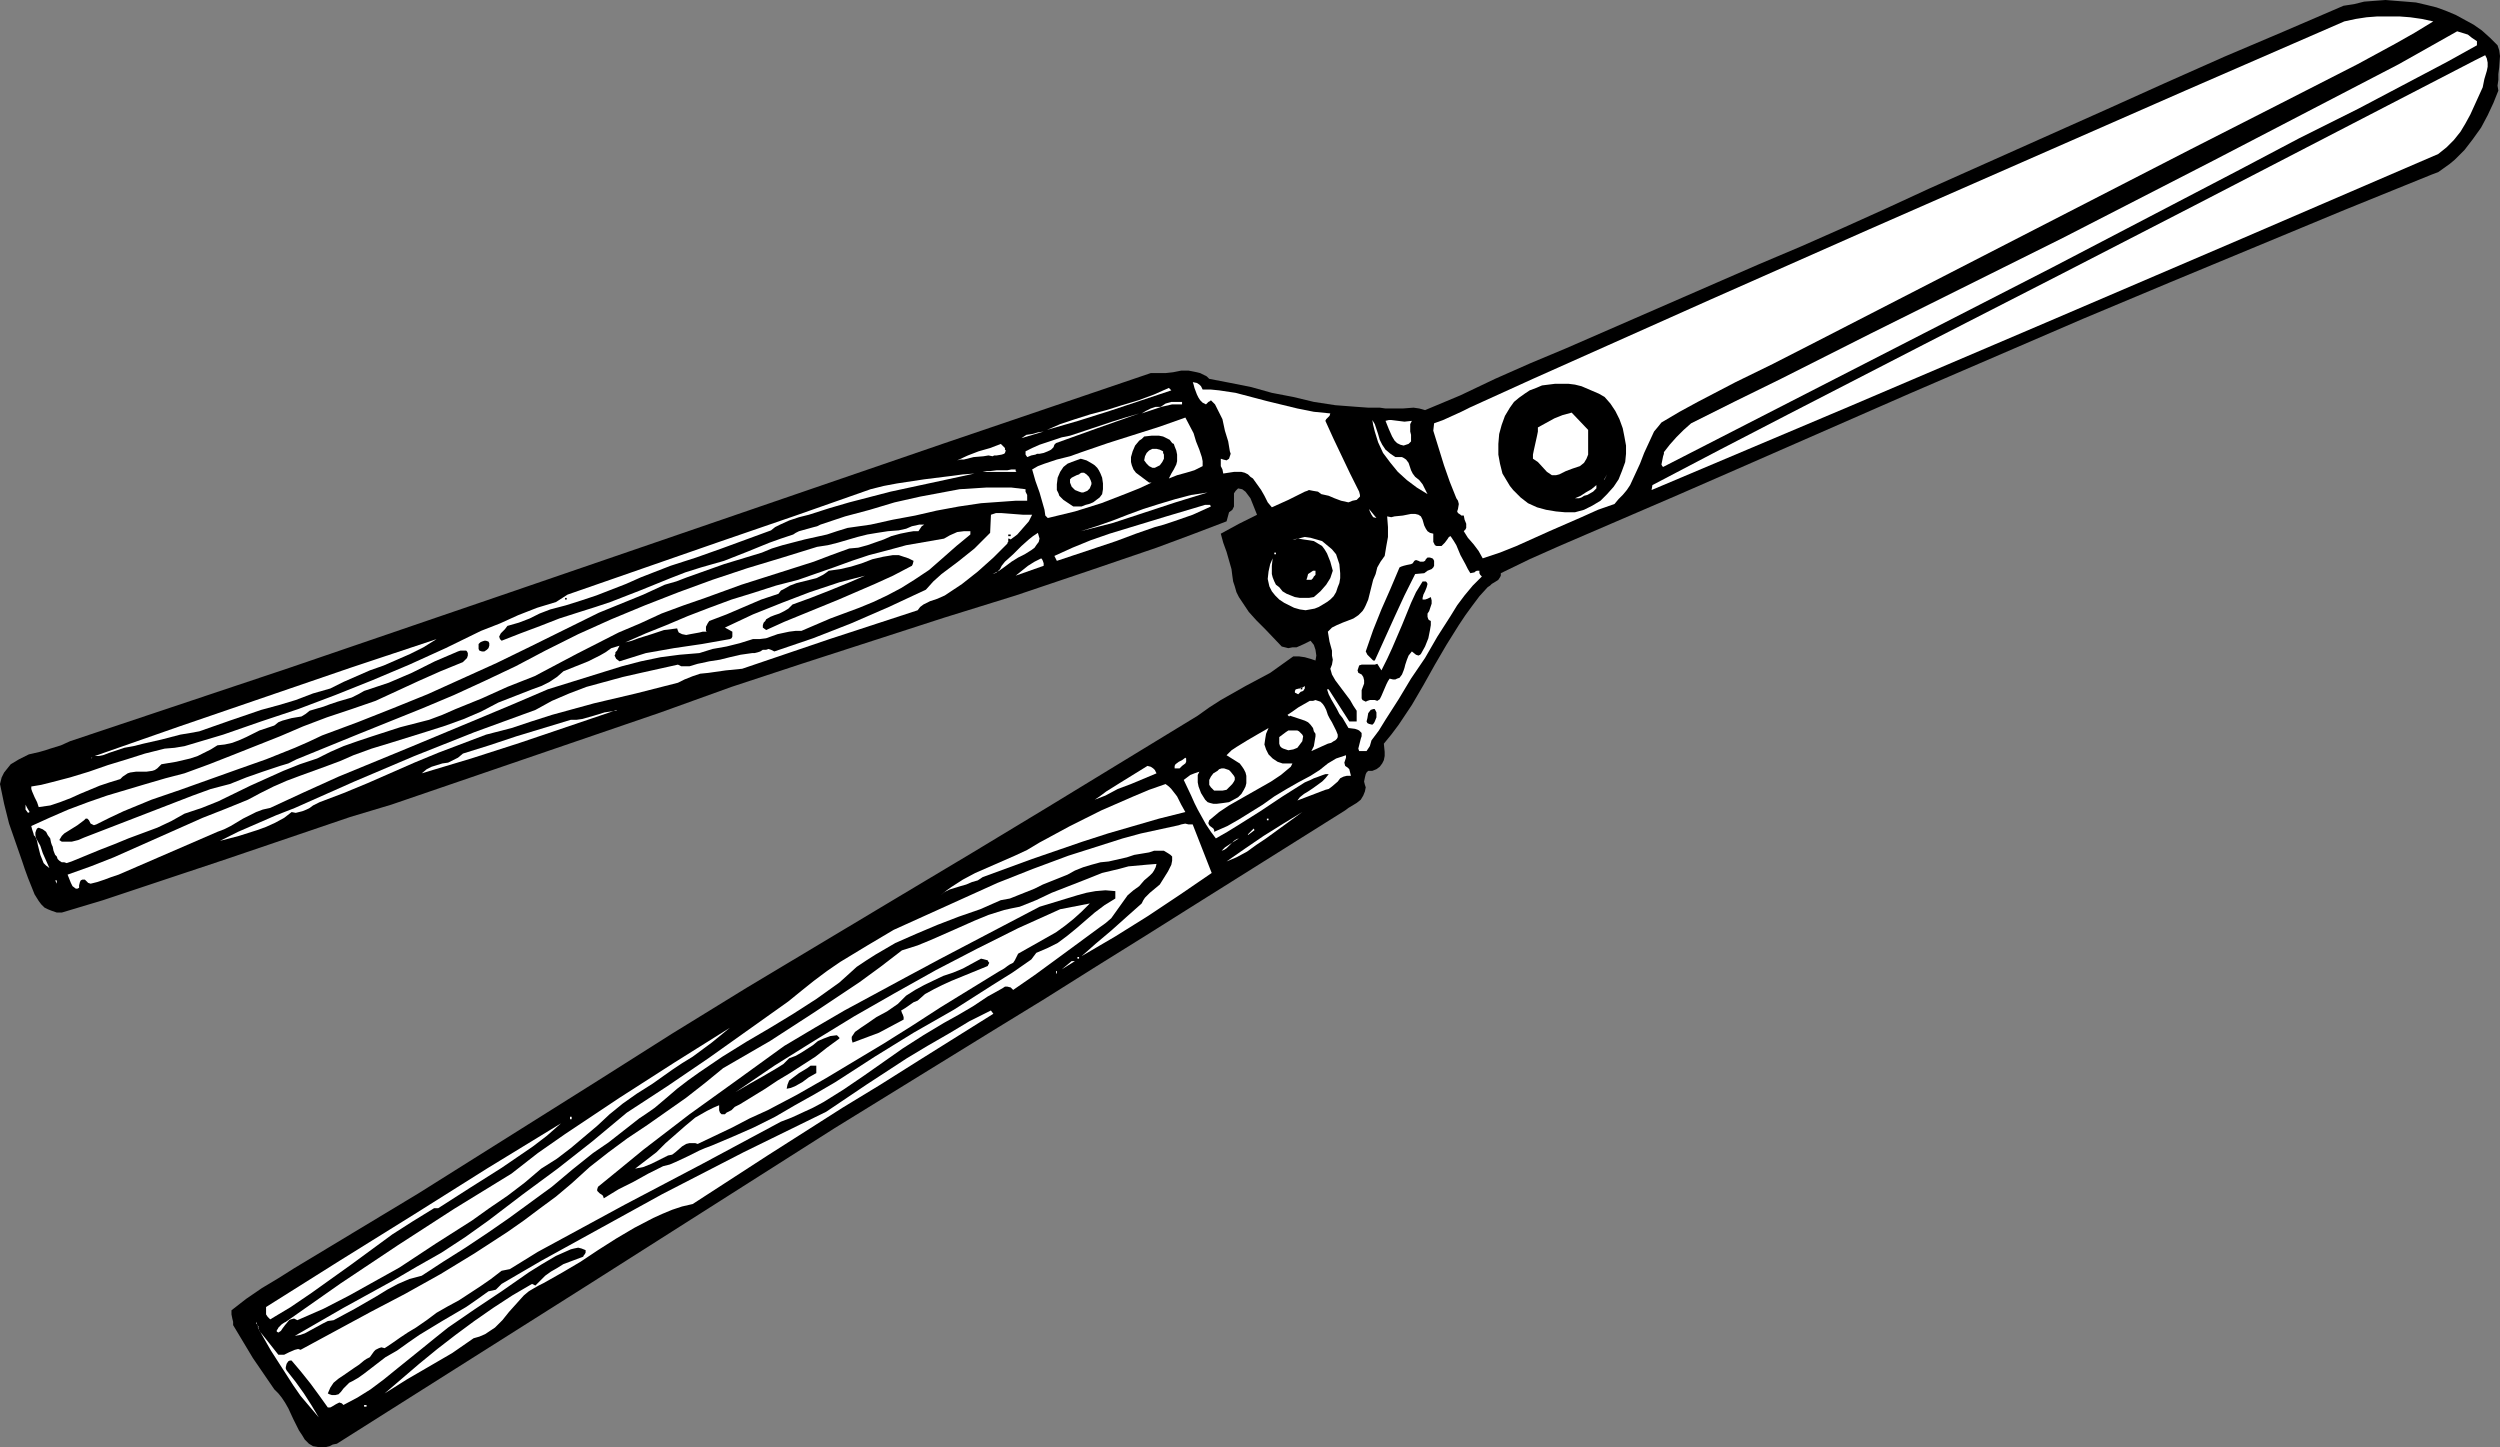 <?xml version="1.0" encoding="UTF-8" standalone="no"?>
<svg
   version="1.0"
   width="129.766mm"
   height="75.109mm"
   id="svg70"
   sodipodi:docname="Clipping Shears 06.wmf"
   xmlns:inkscape="http://www.inkscape.org/namespaces/inkscape"
   xmlns:sodipodi="http://sodipodi.sourceforge.net/DTD/sodipodi-0.dtd"
   xmlns="http://www.w3.org/2000/svg"
   xmlns:svg="http://www.w3.org/2000/svg">
  <rect width="100%" height="100%" fill="#808080" stroke="none"/>
  <sodipodi:namedview
     id="namedview70"
     pagecolor="#ffffff"
     bordercolor="#000000"
     borderopacity="0.25"
     inkscape:showpageshadow="2"
     inkscape:pageopacity="0.0"
     inkscape:pagecheckerboard="0"
     inkscape:deskcolor="#d1d1d1"
     inkscape:document-units="mm" />
  <defs
     id="defs1">
    <pattern
       id="WMFhbasepattern"
       patternUnits="userSpaceOnUse"
       width="6"
       height="6"
       x="0"
       y="0" />
  </defs>
  <path
     style="fill:#000000;fill-opacity:1;fill-rule:evenodd;stroke:none"
     d="m 489.971,8.886 0.323,0.969 0.162,1.131 -0.162,2.262 -0.162,1.293 v 1.131 l -0.162,1.131 0.162,0.969 -0.97,2.424 -1.131,2.424 -1.293,2.424 -1.616,2.262 -1.616,2.1 -1.939,1.939 -0.97,0.808 -1.131,0.808 -1.131,0.808 -1.293,0.485 -17.13,6.947 -17.13,7.109 -17.13,7.109 -16.968,7.109 -34.098,14.703 -33.936,14.864 -11.474,5.009 -11.635,5.009 -11.635,5.009 -5.818,2.585 -5.656,2.747 v 0.485 l -0.162,0.323 -0.323,0.485 -0.485,0.323 -0.808,0.485 -0.323,0.323 -0.485,0.323 -1.616,1.777 -1.454,1.939 -1.293,1.777 -1.293,1.939 -2.424,3.878 -2.262,3.878 -2.262,4.039 -2.262,3.878 -2.586,3.878 -1.454,1.939 -1.454,1.777 0.162,1.616 v 0.808 l -0.162,0.808 -0.323,0.646 -0.485,0.646 -0.646,0.485 -0.808,0.323 h -0.485 -0.323 l -0.323,0.323 -0.162,0.323 -0.162,0.646 -0.162,0.808 0.162,0.646 0.162,0.485 -0.162,0.808 -0.323,0.808 -0.485,0.808 -0.808,0.646 -0.808,0.485 -0.808,0.485 -0.646,0.485 -29.088,18.257 -10.019,6.301 -9.858,6.14 -10.019,6.301 -10.019,6.14 -31.189,19.227 -48.803,31.021 -48.803,30.86 -0.808,0.162 -0.646,0.323 -0.646,0.162 h -0.485 -1.131 l -0.97,-0.162 -0.808,-0.485 -0.808,-0.808 -0.485,-0.808 -0.646,-0.969 -1.131,-2.262 -0.97,-2.1 -0.646,-1.131 -0.646,-0.969 -0.646,-0.808 -0.808,-0.808 -2.101,-3.07 -2.101,-3.07 -3.878,-6.463 v -0.646 l -0.162,-0.646 -0.162,-0.808 v -0.808 l 1.454,-1.131 1.454,-1.131 3.07,-2.1 1.616,-0.969 1.616,-0.969 3.07,-1.939 24.402,-14.703 35.229,-22.135 14.544,-9.209 14.706,-9.048 29.411,-17.611 14.867,-8.886 14.706,-8.886 29.411,-17.934 2.262,-1.616 2.262,-1.454 4.848,-2.747 4.848,-2.585 2.262,-1.616 2.262,-1.616 h 1.131 l 1.131,0.162 1.131,0.323 0.97,0.323 0.162,-0.969 -0.162,-1.131 -0.323,-0.969 -0.646,-0.808 -1.293,0.646 -1.454,0.646 h -0.808 l -0.808,0.162 -0.646,-0.162 -0.646,-0.162 -3.232,-3.393 -1.778,-1.777 -1.454,-1.616 -1.293,-1.939 -0.646,-0.969 -0.485,-0.969 -0.323,-1.131 -0.323,-0.969 -0.162,-1.131 -0.162,-1.293 -0.97,-3.393 -0.646,-1.777 -0.485,-1.777 1.778,-0.969 1.778,-0.969 3.555,-1.777 -0.323,-0.808 -0.323,-0.808 -0.646,-1.616 -0.485,-0.646 -0.485,-0.646 -0.646,-0.485 -0.808,-0.162 -0.485,0.485 -0.323,0.485 v 1.939 0.646 l -0.323,0.646 -0.646,0.485 -0.485,1.777 -6.787,2.585 -6.949,2.585 -13.736,4.686 -13.898,4.686 -14.059,4.362 -27.957,9.048 -13.736,4.524 -13.898,5.009 -52.843,18.096 -8.08,2.424 -8.08,2.747 -16.16,5.493 -15.998,5.332 -8.242,2.747 -8.08,2.424 H 11.15 L 10.181,178.696 9.373,178.373 8.726,178.05 8.08,177.404 7.595,176.757 6.787,175.465 6.141,173.849 5.494,172.233 4.848,170.456 4.363,169.002 3.07,165.286 1.778,161.57 0.808,157.692 0,153.814 l 0.323,-1.293 0.485,-0.969 0.646,-0.808 0.646,-0.808 0.808,-0.485 0.808,-0.485 1.939,-0.969 2.101,-0.485 1.131,-0.323 0.97,-0.323 2.101,-0.646 1.778,-0.808 42.986,-14.38 42.986,-14.703 42.824,-14.703 42.824,-14.703 40.4,-13.733 h 1.293 1.616 l 1.454,-0.162 0.808,-0.162 0.808,-0.162 h 1.454 l 1.616,0.323 0.646,0.162 0.646,0.323 0.646,0.323 0.485,0.485 4.202,0.808 4.04,0.808 4.04,1.131 4.202,0.808 4.04,0.969 4.202,0.646 4.202,0.323 2.262,0.162 h 2.262 l 1.131,0.162 h 1.131 2.262 l 2.101,-0.162 1.131,0.162 1.131,0.323 6.949,-2.908 6.787,-3.231 6.949,-3.07 6.949,-2.908 37.814,-16.48 8.403,-3.555 8.403,-3.716 8.242,-3.716 8.403,-3.878 34.744,-15.511 11.474,-5.17 11.635,-5.17 11.797,-5.009 11.635,-5.009 2.101,-0.323 1.939,-0.485 2.101,-0.162 L 467.993,0 l 1.939,0.162 2.101,0.162 1.939,0.162 2.101,0.485 1.939,0.485 1.778,0.646 1.939,0.808 1.778,0.969 1.778,0.969 1.616,1.131 1.616,1.454 z"
     id="path1" />
  <path
     style="fill:#ffffff;fill-opacity:1;fill-rule:evenodd;stroke:none"
     d="m 477.366,4.201 -3.717,2.262 -3.717,2.1 -7.434,4.039 -7.595,3.878 -7.595,3.878 -17.453,8.886 -74.821,38.454 -7.272,3.716 -7.272,3.555 -7.434,3.878 -3.555,1.939 -3.555,2.1 -0.646,0.808 -0.808,0.969 -0.97,2.1 -0.97,2.1 -0.808,2.1 -0.97,2.1 -0.97,2.1 -0.646,0.969 -0.808,0.969 -0.808,0.808 -0.808,0.969 -3.232,1.131 -3.232,1.454 -6.302,2.747 -6.464,2.908 -3.232,1.293 -3.394,1.131 -0.808,-1.454 -0.97,-1.293 -1.131,-1.293 -0.808,-1.293 0.323,-0.323 0.162,-0.323 v -0.485 -0.323 l -0.323,-0.808 -0.162,-0.808 h -0.485 l -0.162,-0.162 -0.485,-0.323 -0.162,-0.323 0.162,-0.485 0.162,-0.969 -0.162,-0.646 -0.323,-0.485 -0.646,-1.616 -0.646,-1.616 -1.131,-3.231 -2.101,-6.786 0.162,-1.454 1.778,-0.646 1.778,-0.808 1.778,-0.808 1.616,-0.808 12.443,-5.655 34.744,-15.511 31.027,-13.733 62.216,-27.305 31.189,-13.572 2.262,-0.485 2.101,-0.323 2.101,-0.162 h 2.262 2.101 l 2.101,0.162 2.262,0.323 z"
     id="path2" />
  <path
     style="fill:#ffffff;fill-opacity:1;fill-rule:evenodd;stroke:none"
     d="m 485.931,8.078 v 0.808 l -5.818,3.231 -5.818,3.07 -11.635,6.14 -5.818,2.908 -5.818,2.908 -11.635,6.14 -36.845,19.227 -76.275,39.1 -0.162,-0.162 -0.162,-0.323 0.162,-0.808 0.162,-0.808 0.162,-0.485 v -0.323 l 1.131,-1.454 1.293,-1.454 1.454,-1.454 1.454,-1.293 8.726,-4.362 8.888,-4.362 17.614,-8.886 37.653,-18.742 29.573,-15.188 36.36,-18.904 11.474,-6.463 2.101,0.646 0.808,0.646 z"
     id="path3" />
  <path
     style="fill:#ffffff;fill-opacity:1;fill-rule:evenodd;stroke:none"
     d="m 487.062,17.126 -1.616,3.555 -0.808,1.777 -0.97,1.777 -0.97,1.616 -1.293,1.616 -1.454,1.454 -1.616,1.293 -38.622,16.642 -38.461,16.48 -38.622,16.48 -38.622,16.319 0.162,-0.969 13.251,-6.947 13.413,-6.947 26.664,-13.733 26.502,-13.572 26.664,-13.733 54.944,-28.436 1.939,-0.969 0.323,0.646 0.162,0.808 v 0.808 l -0.162,0.808 -0.485,1.616 -0.162,0.808 z"
     id="path4" />
  <path
     style="fill:#ffffff;fill-opacity:1;fill-rule:evenodd;stroke:none"
     d="m 235.936,76.422 h 1.616 l 1.616,0.162 3.232,0.485 3.07,0.808 3.07,0.808 5.979,1.454 3.232,0.646 3.232,0.323 -0.162,0.485 -0.323,0.323 -0.323,0.323 -0.162,0.323 1.616,3.555 1.616,3.393 1.616,3.393 1.778,3.555 0.162,0.646 v 0.323 l -0.323,0.323 -0.323,0.323 -0.808,0.162 -0.808,0.323 -1.454,-0.323 -1.293,-0.485 -1.131,-0.485 -1.454,-0.323 -0.646,-0.485 -0.97,-0.162 -0.808,-0.162 -0.323,0.162 -0.485,0.162 -1.616,0.808 -1.616,0.808 -3.232,1.454 -0.808,-0.969 -0.646,-1.293 -0.646,-1.131 -0.808,-1.131 -0.808,-1.131 -0.485,-0.323 -0.485,-0.485 -0.646,-0.323 -0.646,-0.162 h -0.646 -0.808 l -2.101,0.323 -0.162,-0.808 -0.323,-0.646 v -0.808 -0.646 l 0.485,0.162 0.646,0.162 0.485,-0.323 0.162,-0.485 0.162,-0.485 -0.162,-0.485 -0.162,-0.969 -0.162,-0.969 -0.646,-2.1 -0.485,-2.262 -0.485,-0.969 -0.485,-0.969 -0.485,-0.969 -0.808,-0.808 -0.162,0.162 -0.323,0.162 -0.162,0.162 -0.323,0.323 -0.646,-0.323 -0.485,-0.485 -0.323,-0.485 -0.323,-0.646 -0.485,-1.293 -0.162,-0.646 -0.162,-0.485 0.808,0.162 0.485,0.323 0.323,0.323 z"
     id="path5" />
  <path
     style="fill:#000000;fill-opacity:1;fill-rule:evenodd;stroke:none"
     d="m 314.796,77.877 1.131,1.293 0.97,1.454 0.808,1.616 0.646,1.777 0.323,1.616 0.323,1.777 v 1.616 l -0.162,1.616 -0.646,1.777 -0.646,1.616 -0.97,1.454 -1.293,1.454 -1.293,1.293 -1.616,0.969 -1.616,0.808 -1.778,0.485 h -1.939 l -1.778,-0.162 -1.939,-0.323 -1.778,-0.485 -1.778,-0.808 -1.454,-1.131 -1.454,-1.454 -0.646,-0.808 -0.485,-0.808 -0.97,-1.616 -0.485,-1.939 -0.323,-1.777 V 87.086 l 0.162,-1.939 0.485,-1.777 0.646,-1.777 0.97,-1.616 0.808,-1.131 0.97,-0.808 1.131,-0.808 0.97,-0.646 1.293,-0.485 1.131,-0.485 1.293,-0.162 1.293,-0.162 h 1.293 1.293 l 1.293,0.162 1.293,0.323 1.131,0.485 1.131,0.485 1.131,0.485 z"
     id="path6" />
  <path
     style="fill:#ffffff;fill-opacity:1;fill-rule:evenodd;stroke:none"
     d="m 229.795,76.584 -12.12,4.039 -6.141,1.939 -6.141,1.777 2.586,-1.131 2.909,-0.969 3.07,-0.969 3.07,-0.808 3.07,-0.969 3.232,-0.969 3.07,-1.131 2.909,-1.293 z"
     id="path7" />
  <path
     style="fill:#ffffff;fill-opacity:1;fill-rule:evenodd;stroke:none"
     d="m 231.896,78.846 v 0.485 h -0.97 -0.97 l -2.101,0.485 -1.939,0.646 -0.97,0.323 -0.97,0.323 0.808,-0.485 0.97,-0.485 0.97,-0.323 h 0.97 l 0.485,-0.323 0.485,-0.323 1.131,-0.323 h 1.131 z"
     id="path8" />
  <path
     style="fill:#ffffff;fill-opacity:1;fill-rule:evenodd;stroke:none"
     d="m 311.564,84.339 v 3.878 0.969 l -0.323,0.808 -0.485,0.808 -0.808,0.646 -1.454,0.485 -1.293,0.485 -1.293,0.646 -0.646,0.162 h -0.808 l -0.97,-0.646 -1.778,-1.939 -0.97,-0.646 v -0.808 l 0.162,-0.808 0.323,-1.454 0.323,-1.454 0.162,-0.808 v -0.808 l 3.232,-1.777 1.616,-0.646 1.778,-0.485 z"
     id="path9" />
  <path
     style="fill:#ffffff;fill-opacity:1;fill-rule:evenodd;stroke:none"
     d="m 223.493,81.108 -8.242,2.908 -8.08,2.908 -0.323,0.323 -0.162,0.485 -0.485,0.485 -0.646,0.323 -0.808,0.323 -0.808,0.162 h -0.485 l -0.323,0.162 -0.808,0.162 -0.808,0.323 -0.323,-0.485 v -0.323 -0.323 l 1.293,-0.646 1.454,-0.646 2.909,-0.969 1.454,-0.485 1.616,-0.323 2.909,-0.969 5.333,-1.777 2.586,-0.808 z"
     id="path10" />
  <path
     style="fill:#ffffff;fill-opacity:1;fill-rule:evenodd;stroke:none"
     d="m 234.158,84.986 0.485,1.616 0.646,1.616 0.485,1.454 0.162,0.808 v 0.969 l -1.616,0.808 -1.616,0.485 -1.778,0.485 -1.616,0.646 0.485,-0.969 0.485,-0.808 0.485,-0.969 0.162,-0.646 v -0.485 -0.808 l -0.162,-0.808 -0.323,-0.808 -0.162,-0.485 -0.323,-0.162 -0.485,-0.646 -0.646,-0.323 -0.646,-0.323 -0.808,-0.162 h -1.454 l -1.454,0.162 -0.485,0.485 -0.485,0.323 -0.808,0.969 -0.485,1.131 -0.323,1.131 v 0.969 l 0.162,0.646 0.323,0.808 0.485,0.646 1.293,0.969 1.293,0.969 h 0.485 l -2.424,1.131 -2.424,0.969 -5.01,1.939 -5.171,1.616 -5.333,1.293 -0.485,-0.485 -0.162,-1.131 -0.323,-1.131 -0.646,-2.262 -0.808,-2.262 -0.646,-2.262 1.131,-0.646 1.293,-0.485 2.424,-0.808 1.293,-0.323 1.293,-0.323 2.262,-0.808 5.171,-1.777 10.181,-3.231 5.01,-1.777 z"
     id="path11" />
  <path
     style="fill:#ffffff;fill-opacity:1;fill-rule:evenodd;stroke:none"
     d="m 273.75,89.671 h 0.485 0.485 0.323 l 0.323,0.162 0.485,0.323 0.485,0.646 0.485,1.454 0.323,0.646 0.485,0.646 0.808,0.646 0.646,0.808 0.485,0.969 0.485,0.969 -2.101,-1.293 -1.939,-1.454 -1.778,-1.616 -1.454,-1.777 -1.454,-1.939 -0.97,-2.1 -0.646,-2.1 -0.323,-1.293 -0.162,-0.969 0.485,0.808 0.323,0.969 0.323,0.969 0.323,1.131 0.485,0.969 0.646,0.969 0.97,0.808 z"
     id="path12" />
  <path
     style="fill:#ffffff;fill-opacity:1;fill-rule:evenodd;stroke:none"
     d="m 276.982,82.562 -0.323,0.646 v 0.808 0.646 l 0.162,0.646 v 0.808 0.485 l -0.323,0.323 -0.162,0.162 -0.485,0.162 -0.485,0.162 -0.646,-0.162 -0.646,-0.323 -0.485,-0.485 -0.485,-0.808 -0.646,-1.454 -0.646,-1.616 0.646,-0.162 h 0.485 l 1.293,0.162 1.293,0.162 z"
     id="path13" />
  <path
     style="fill:#ffffff;fill-opacity:1;fill-rule:evenodd;stroke:none"
     d="m 200.384,85.955 0.97,-0.646 1.131,-0.162 1.131,-0.323 1.131,-0.162 z"
     id="path14" />
  <path
     style="fill:#ffffff;fill-opacity:1;fill-rule:evenodd;stroke:none"
     d="m 197.152,87.894 v 0.323 l 0.162,0.162 -0.162,0.485 -0.162,0.162 -0.485,0.162 -0.97,0.162 h -0.485 l -0.323,0.162 -0.808,-0.162 -0.97,0.162 -1.939,0.162 -1.939,0.485 h -0.646 l -0.646,0.162 2.101,-0.969 2.101,-0.808 2.262,-0.646 2.101,-0.808 z"
     id="path15" />
  <path
     style="fill:#ffffff;fill-opacity:1;fill-rule:evenodd;stroke:none"
     d="m 228.341,89.186 v 0.485 0.323 l -0.323,0.646 -0.485,0.646 -0.646,0.323 -0.323,0.162 h -0.485 l -0.646,-0.323 -0.485,-0.485 -0.485,-0.646 0.162,-0.808 0.323,-0.646 0.485,-0.485 0.646,-0.323 h 0.808 l 0.646,0.162 0.646,0.323 v 0.323 z"
     id="path16" />
  <path
     style="fill:#000000;fill-opacity:1;fill-rule:evenodd;stroke:none"
     d="m 215.897,92.903 0.323,0.808 0.162,1.131 v 1.131 l -0.162,0.969 -0.485,0.646 -0.646,0.485 -0.646,0.485 -0.808,0.323 -0.646,0.162 -0.808,0.323 h -1.616 l -0.97,-0.646 -0.97,-0.646 -0.808,-0.808 -0.162,-0.485 -0.323,-0.646 v -1.131 l 0.162,-1.293 0.485,-1.131 0.646,-0.969 0.808,-0.646 0.808,-0.323 1.778,-0.646 1.131,0.323 1.131,0.646 0.485,0.323 0.485,0.485 0.323,0.485 z"
     id="path17" />
  <path
     style="fill:#ffffff;fill-opacity:1;fill-rule:evenodd;stroke:none"
     d="m 199.253,92.095 v 0.323 l 0.162,0.162 h -6.626 l 0.808,-0.162 h 0.646 l 1.293,-0.162 h 1.293 0.808 l 0.808,-0.162 z"
     id="path18" />
  <path
     style="fill:#ffffff;fill-opacity:1;fill-rule:evenodd;stroke:none"
     d="m 191.173,92.903 -8.242,1.777 -8.242,1.777 -8.08,2.1 -3.878,1.131 -4.04,1.293 -1.939,0.485 -1.939,0.646 -1.778,0.808 -0.97,0.485 -0.808,0.646 -9.696,3.555 -5.01,1.777 -5.01,1.616 -5.818,2.262 -2.909,1.293 -2.909,1.131 -2.909,1.131 -2.909,0.969 -3.07,0.969 -3.07,0.808 -2.101,0.808 -1.939,0.969 -2.101,0.808 -2.262,0.646 -0.485,0.646 -0.808,0.808 -0.162,0.323 -0.162,0.323 0.162,0.485 0.323,0.323 3.717,-1.454 3.878,-1.454 3.717,-1.454 4.04,-1.293 3.07,-0.969 2.909,-0.969 5.818,-2.262 5.979,-2.424 2.909,-1.131 3.07,-0.969 2.262,-0.646 2.262,-0.646 4.525,-1.777 4.363,-1.777 2.262,-0.808 2.424,-0.808 0.485,-0.323 0.646,-0.323 2.909,-0.808 0.646,-0.162 0.646,-0.323 4.848,-1.616 4.848,-1.293 4.848,-1.454 5.01,-1.131 5.171,-0.969 2.586,-0.485 2.586,-0.162 2.586,-0.162 h 2.586 2.424 l 2.747,0.323 v 0.485 l 0.323,0.646 v 0.485 0.646 h -2.262 l -2.262,0.162 -4.525,0.323 -4.363,0.646 -4.363,0.808 -4.202,0.969 -4.363,0.808 -4.363,0.969 -4.525,0.646 -2.101,0.646 -1.939,0.646 -4.363,0.969 -4.363,1.131 -2.101,0.646 -1.939,0.808 -3.717,1.131 -3.717,1.131 -7.272,2.585 -2.101,0.808 -2.262,0.646 -4.202,1.939 -4.363,1.777 -4.363,1.777 -13.413,6.624 -6.626,3.231 -6.787,3.07 -6.787,3.07 -6.787,2.747 -6.949,2.747 -6.949,2.585 -2.747,1.293 -2.586,1.131 -5.656,2.262 -5.494,1.939 -11.312,4.039 -5.656,1.939 -5.494,2.262 -2.747,1.293 -2.586,1.293 -0.485,0.162 -0.323,-0.162 -0.323,-0.162 -0.323,-0.646 -0.323,-0.323 h -0.323 l -0.162,0.162 -0.162,0.162 -0.646,0.485 -0.646,0.485 -1.293,0.808 -1.293,0.808 -0.485,0.485 -0.485,0.808 0.485,0.323 h 0.646 0.646 0.646 l 1.293,-0.323 1.131,-0.485 7.11,-2.747 7.11,-2.747 7.11,-2.747 3.555,-1.293 3.717,-0.969 3.232,-1.293 3.232,-1.131 3.394,-1.131 1.616,-0.485 1.616,-0.808 12.282,-5.009 12.443,-5.009 6.141,-2.585 5.979,-2.747 6.141,-2.908 5.818,-3.07 6.464,-3.231 6.464,-2.908 6.626,-2.747 6.626,-2.585 6.626,-2.424 6.787,-2.262 6.949,-2.1 6.787,-2.1 2.101,-0.323 1.939,-0.485 3.878,-1.131 1.939,-0.485 1.939,-0.323 2.101,-0.323 2.101,-0.162 1.454,-0.323 1.131,-0.485 1.454,-0.323 h 1.454 -0.485 l -0.485,0.323 -0.323,0.485 -0.323,0.485 h -0.97 l -0.97,0.162 -1.616,0.323 -1.778,0.485 -1.454,0.646 -3.232,1.131 -1.778,0.485 -1.778,0.162 -3.555,1.293 -3.394,1.293 -7.11,2.262 -7.11,2.262 -3.555,1.293 -3.555,1.293 -4.202,1.454 -4.363,1.616 -4.202,1.939 -4.202,1.777 -8.242,4.201 -8.242,4.362 -5.333,2.1 -5.01,2.262 -5.171,2.1 -2.586,1.131 -2.586,0.969 -5.656,1.454 -5.494,1.777 -2.909,0.969 -2.747,0.969 -2.586,1.131 -2.586,1.293 -3.394,1.131 -3.232,1.293 -3.232,1.454 -3.232,1.454 -6.302,3.07 -3.232,1.293 -3.394,1.131 -2.586,1.454 -2.747,1.293 -5.656,2.1 -2.747,1.131 -2.909,1.131 -2.747,1.131 -2.747,1.131 -0.485,0.162 -0.485,0.162 -0.485,-0.162 h -0.485 l -0.485,-0.323 -0.323,-0.323 -0.162,-0.485 -0.323,-0.323 -0.323,-0.808 -0.162,-0.808 -0.162,-0.323 -0.162,-0.485 -0.162,-0.808 -0.485,-0.646 -0.323,-0.646 -0.646,-0.485 -0.808,-0.323 -0.323,0.162 -0.162,0.323 -0.162,0.485 v 0.485 l 0.162,0.646 0.808,1.454 0.485,1.454 0.646,1.454 0.646,1.454 -0.646,-0.485 -0.485,-0.485 -0.323,-0.808 -0.323,-0.808 -0.485,-1.939 -0.162,-0.808 -0.323,-0.808 -0.323,-0.323 v -0.162 l -0.162,-0.485 -0.162,-0.485 -0.162,-0.646 3.555,-1.616 3.717,-1.616 3.878,-1.454 3.717,-1.293 7.595,-2.262 3.878,-1.131 3.717,-0.969 4.848,-1.777 4.525,-1.777 9.373,-3.716 4.525,-1.939 4.686,-1.777 4.848,-1.616 4.686,-1.616 8.403,-3.878 4.363,-1.939 4.363,-1.777 0.808,-0.808 0.162,-0.485 v -0.485 l -0.162,-0.323 -0.162,-0.162 h -0.485 -0.646 l -0.485,0.162 -2.262,0.969 -2.262,0.969 -4.525,2.262 -2.262,0.969 -2.262,0.969 -2.424,0.808 -2.424,0.808 -1.131,0.646 -1.293,0.646 -2.747,0.808 -1.454,0.485 -1.293,0.485 -2.747,0.808 -0.808,0.646 -0.808,0.485 -0.97,0.162 -0.97,0.162 -1.778,0.485 -0.808,0.323 -0.808,0.646 -1.454,0.485 -1.454,0.485 -2.586,1.293 -1.454,0.646 -1.293,0.485 -1.454,0.323 -1.454,0.162 -1.293,0.808 -1.293,0.646 -1.293,0.646 -1.454,0.485 -2.747,0.646 -2.909,0.485 -0.485,0.485 -0.323,0.323 -0.485,0.323 -0.485,0.162 -1.131,0.162 H 26.664 l -1.131,0.162 -0.485,0.162 -0.485,0.323 -0.485,0.323 -0.485,0.485 -2.101,0.646 -1.939,0.646 -1.939,0.808 -1.939,0.808 -1.778,0.808 -2.101,0.808 -1.939,0.646 -2.262,0.323 -0.323,-0.969 -0.485,-0.969 -0.485,-1.131 -0.162,-0.485 v -0.485 l 1.939,-0.323 1.939,-0.485 3.717,-0.969 3.717,-1.131 3.717,-1.293 3.717,-1.131 3.555,-1.131 3.878,-0.969 1.939,-0.162 1.939,-0.323 7.595,-2.262 7.434,-2.585 7.272,-2.424 7.272,-2.747 7.272,-2.908 7.272,-3.07 7.11,-3.231 6.949,-3.393 3.717,-1.454 1.778,-0.808 1.778,-0.808 3.717,-1.454 3.717,-1.131 2.262,-1.454 29.734,-10.34 15.029,-5.17 14.706,-5.17 2.586,-0.646 2.586,-0.485 5.333,-0.808 2.586,-0.323 2.586,-0.323 2.424,-0.323 z"
     id="path19" />
  <path
     style="fill:#ffffff;fill-opacity:1;fill-rule:evenodd;stroke:none"
     d="m 213.958,94.195 0.162,0.485 v 0.323 l -0.323,0.808 -0.485,0.485 -0.808,0.323 h -0.323 l -0.485,-0.162 -0.808,-0.323 -0.646,-0.646 -0.323,-0.808 v -0.485 -0.162 l 0.323,-0.323 0.323,-0.162 0.646,-0.323 0.485,-0.162 0.162,-0.162 0.323,-0.162 h 0.485 l 0.485,0.323 0.485,0.485 z"
     id="path20" />
  <path
     style="fill:#ffffff;fill-opacity:1;fill-rule:evenodd;stroke:none"
     d="m 314.635,94.195 0.646,-1.131 -0.485,0.969 z"
     id="path21" />
  <path
     style="fill:#ffffff;fill-opacity:1;fill-rule:evenodd;stroke:none"
     d="m 309.787,97.75 h -0.808 l 1.131,-0.485 0.97,-0.646 1.131,-0.646 0.97,-0.808 v 0.646 l -0.323,0.323 -0.323,0.323 -1.131,0.646 -0.646,0.162 -0.485,0.323 z"
     id="path22" />
  <path
     style="fill:#ffffff;fill-opacity:1;fill-rule:evenodd;stroke:none"
     d="m 236.905,96.619 -6.302,1.939 -12.282,4.039 -6.302,1.616 3.07,-0.969 3.232,-1.131 2.909,-1.131 3.07,-1.131 3.07,-0.969 3.232,-0.969 3.07,-0.808 z"
     id="path23" />
  <path
     style="fill:#ffffff;fill-opacity:1;fill-rule:evenodd;stroke:none"
     d="m 237.552,99.365 -1.778,0.808 -1.778,0.808 -3.717,1.293 -1.939,0.646 -1.778,0.485 -3.717,1.293 -3.878,1.454 -3.878,1.293 -3.878,1.293 -3.878,1.293 -0.485,-0.969 3.555,-1.616 3.555,-1.454 3.717,-1.293 3.717,-1.131 7.434,-2.262 7.595,-2.262 h 0.646 0.323 z"
     id="path24" />
  <path
     style="fill:#ffffff;fill-opacity:1;fill-rule:evenodd;stroke:none"
     d="m 270.033,101.627 -0.646,-0.162 -0.323,-0.485 -0.323,-0.646 -0.162,-0.485 z"
     id="path25" />
  <path
     style="fill:#ffffff;fill-opacity:1;fill-rule:evenodd;stroke:none"
     d="m 202.485,100.981 -0.646,1.293 -1.131,1.293 -1.131,1.293 -1.293,0.969 -0.323,-0.162 h -0.162 v 0.162 0.485 l -0.162,0.162 v 0.162 l -2.747,2.747 -3.07,2.747 -3.07,2.424 -3.394,2.262 -1.454,0.646 -1.454,0.485 -1.293,0.646 -0.646,0.485 -0.485,0.646 -17.291,5.655 -17.13,5.817 -3.232,0.323 -3.394,0.485 -1.616,0.162 -1.454,0.485 -1.616,0.646 -1.293,0.646 -8.242,2.1 -8.242,1.939 -8.242,2.262 -4.04,1.293 -3.878,1.293 -5.01,1.293 -4.686,1.777 -4.686,1.777 -4.686,1.939 -9.211,4.039 -4.686,1.939 -4.686,1.777 -1.293,0.646 -0.646,0.485 -0.646,0.323 -0.808,0.323 -0.646,0.162 -0.646,0.162 -0.808,-0.162 -1.454,1.131 -1.778,0.969 -1.778,0.808 -1.778,0.646 -3.555,1.131 -3.717,0.969 3.555,-1.777 3.717,-1.616 3.717,-1.616 3.717,-1.454 11.635,-5.17 11.797,-5.009 11.797,-4.686 11.958,-4.362 3.232,-1.777 3.394,-1.454 3.394,-1.293 3.555,-0.969 3.555,-0.969 3.555,-0.808 7.272,-1.616 0.646,0.323 h 0.808 0.808 l 1.616,-0.485 0.808,-0.162 1.454,-0.323 2.101,-0.323 1.939,-0.485 2.101,-0.485 2.262,-0.323 h 0.485 l 0.646,-0.162 0.485,-0.162 0.485,-0.323 h 0.646 l 0.485,-0.162 0.485,0.162 0.646,0.323 7.595,-2.585 7.434,-2.908 7.434,-3.231 7.272,-3.393 1.454,-1.616 1.616,-1.454 3.232,-2.424 3.232,-2.585 1.454,-1.454 1.616,-1.616 0.162,-3.555 0.97,-0.323 h 1.131 l 2.101,0.162 2.101,0.162 h 0.97 z"
     id="path26" />
  <path
     style="fill:#ffffff;fill-opacity:1;fill-rule:evenodd;stroke:none"
     d="m 281.184,104.697 v 0.323 0.323 0.969 l 0.162,0.323 0.162,0.323 0.323,0.162 h 0.646 0.323 l 0.323,-0.323 0.323,-0.323 0.485,-0.646 0.323,-0.485 0.323,-0.162 0.646,0.969 0.485,0.808 0.808,1.939 0.97,1.777 0.485,0.969 0.485,0.808 0.808,-0.162 0.162,-0.162 0.323,-0.162 h 0.162 0.323 v 0.485 l 0.162,0.323 0.162,0.162 0.162,0.162 -1.778,1.777 -1.616,1.939 -1.454,1.939 -1.293,2.1 -2.586,4.039 -2.424,4.201 -2.747,4.039 -2.424,4.039 -2.586,4.039 -1.293,2.1 -1.454,1.939 -0.323,1.131 -0.323,0.485 -0.323,0.485 h -1.454 l -0.162,-0.485 0.162,-0.646 0.162,-0.646 0.162,-0.646 0.162,-0.485 v -0.646 l -0.162,-0.162 -0.323,-0.323 -0.323,-0.162 -0.485,-0.162 -1.293,-0.162 -1.131,-1.939 -0.646,-0.808 -0.485,-0.969 -1.131,-1.939 -0.485,-0.969 -0.323,-0.969 h 0.323 l 4.04,6.301 h 1.454 v -2.1 l -0.646,-0.969 -0.646,-1.131 -1.454,-1.939 -1.454,-1.939 -0.646,-1.131 -0.323,-1.131 0.323,-0.808 0.162,-0.969 -0.162,-0.808 v -0.969 l -0.485,-1.777 -0.323,-1.939 0.808,-0.808 0.97,-0.485 1.131,-0.485 2.101,-0.808 0.97,-0.646 0.808,-0.808 0.323,-0.485 0.323,-0.646 0.485,-1.131 0.323,-1.293 0.646,-2.585 0.485,-1.131 0.323,-1.293 0.646,-1.131 0.808,-1.131 0.323,-1.939 0.323,-1.777 v -1.939 l -0.162,-2.1 0.808,0.162 0.646,-0.162 1.616,-0.162 1.616,-0.323 h 0.808 l 0.646,0.162 0.485,0.323 0.323,0.646 0.323,1.131 0.323,0.646 0.323,0.485 0.485,0.323 z"
     id="path27" />
  <path
     style="fill:#ffffff;fill-opacity:1;fill-rule:evenodd;stroke:none"
     d="m 190.365,104.859 -2.747,2.262 -2.747,2.424 -2.586,2.262 -1.454,0.969 -1.454,0.969 -2.586,1.616 -2.747,1.454 -2.747,1.293 -2.747,1.131 -5.656,2.1 -5.656,2.424 h -1.131 l -1.293,0.162 -2.262,0.485 -2.262,0.808 -1.293,0.162 h -1.293 l -2.586,0.808 -2.586,0.646 -2.747,0.485 -2.586,0.808 -3.878,0.323 -3.717,0.485 -3.878,0.808 -3.717,0.969 -7.272,2.262 -7.272,2.262 -6.787,2.908 -6.949,2.908 -13.574,5.655 -13.736,5.655 -6.787,3.07 -6.626,3.07 -1.454,0.323 -1.293,0.485 -2.586,1.293 -2.424,1.454 -1.293,0.646 -1.293,0.485 -19.392,8.402 -1.454,0.485 -1.293,0.485 -1.454,0.485 -1.293,0.323 -0.485,-0.162 -0.323,-0.323 -0.323,-0.323 h -0.162 -0.323 l -0.323,0.162 -0.162,0.323 -0.162,0.646 v 0.485 l -0.323,0.162 h -0.323 l -0.646,-0.485 -0.323,-0.646 -0.323,-0.808 -0.323,-0.808 4.525,-1.616 4.525,-1.777 8.726,-3.878 8.726,-3.878 4.525,-1.777 4.363,-1.777 2.424,-1.293 2.586,-1.293 2.586,-1.131 2.586,-0.969 5.333,-1.939 2.586,-0.969 2.586,-1.131 3.555,-1.293 3.717,-1.131 7.272,-2.262 3.555,-1.131 3.555,-1.293 3.394,-1.454 3.394,-1.777 6.626,-2.585 1.778,-0.646 1.616,-0.808 1.454,-0.969 1.293,-1.131 2.424,-0.969 2.424,-0.969 2.262,-1.131 1.131,-0.646 1.131,-0.808 1.616,-0.485 -0.323,0.646 -0.162,0.323 -0.323,0.323 v 0.323 l -0.162,0.323 0.162,0.323 0.162,0.323 0.646,0.485 2.586,-0.808 2.586,-0.808 2.747,-0.485 2.747,-0.485 5.494,-0.808 5.494,-0.969 0.323,-0.162 0.162,-0.323 v -0.969 l -1.454,-0.808 5.494,-2.585 5.656,-2.262 5.494,-2.1 5.818,-1.939 5.01,-1.293 -3.394,1.454 -3.555,1.454 -3.717,1.454 -3.555,1.293 -0.323,0.323 -0.485,0.485 -0.808,0.485 -0.97,0.485 -0.97,0.323 -0.808,0.323 -0.808,0.485 -0.162,0.323 -0.323,0.323 -0.162,0.485 v 0.485 l 0.646,0.485 3.555,-1.616 3.555,-1.454 3.555,-1.454 3.555,-1.454 7.11,-3.07 3.555,-1.616 3.394,-1.777 0.323,-0.162 0.162,-0.323 0.162,-0.646 -0.97,-0.485 -0.97,-0.323 -0.97,-0.323 h -1.131 l -0.97,0.162 -0.97,0.162 -2.101,0.485 -2.101,0.808 -2.101,0.646 -2.101,0.485 -1.131,0.162 -1.131,0.162 -0.646,0.485 -0.485,0.323 -1.293,0.646 -1.293,0.323 -1.293,0.323 -1.293,0.323 -1.293,0.485 -1.131,0.646 -0.646,0.323 -0.485,0.646 -3.394,1.131 -3.394,1.454 -3.394,1.454 -3.394,1.293 -0.323,0.485 -0.323,0.646 v 0.485 0.323 l 0.162,0.162 h -0.808 l -0.646,0.162 -1.778,0.323 -0.808,0.162 -0.808,-0.162 -0.646,-0.323 -0.162,-0.323 -0.162,-0.485 -1.293,0.162 -1.293,0.162 -2.424,0.808 -2.586,0.808 -1.293,0.485 -1.293,0.323 4.04,-1.777 4.04,-1.616 4.202,-1.777 4.202,-1.616 4.363,-1.616 4.202,-1.293 4.525,-1.454 4.363,-1.131 6.949,-2.424 3.555,-1.293 3.394,-1.131 3.717,-0.969 3.555,-0.969 3.717,-0.646 3.717,-0.646 1.131,-0.646 1.454,-0.646 1.293,-0.162 h 1.293 z"
     id="path28" />
  <path
     style="fill:#ffffff;fill-opacity:1;fill-rule:evenodd;stroke:none"
     d="m 203.939,105.667 -0.162,0.646 -0.485,0.646 -0.323,0.485 -0.646,0.485 -1.293,0.808 -1.293,0.646 -1.293,0.808 -1.293,0.969 -1.131,0.808 -1.293,0.646 0.485,-0.162 0.323,-0.162 0.646,-0.646 0.162,-0.323 0.162,-0.323 0.646,-0.808 1.616,-1.454 1.616,-1.616 1.454,-1.293 0.808,-0.646 0.97,-0.646 z"
     id="path29" />
  <path
     style="fill:#000000;fill-opacity:1;fill-rule:evenodd;stroke:none"
     d="m 197.798,105.182 h 0.485 v -0.323 h -0.485 z"
     id="path30" />
  <path
     style="fill:#ffffff;fill-opacity:1;fill-rule:evenodd;stroke:none"
     d="m 262.115,108.736 0.323,0.969 0.323,0.969 0.162,1.777 v 0.969 l -0.162,0.969 -0.323,0.808 -0.323,0.969 -0.485,0.808 -0.646,0.646 -0.646,0.485 -0.808,0.485 -0.808,0.485 -0.808,0.323 -1.778,0.323 -1.131,-0.162 -1.131,-0.323 -0.97,-0.485 -0.97,-0.485 -0.97,-0.646 -0.808,-0.808 -0.646,-0.808 -0.485,-0.969 -0.323,-1.454 0.162,-1.454 0.323,-1.454 0.485,-1.131 -0.162,1.454 v 1.616 l 0.162,0.646 0.323,0.808 0.323,0.646 0.646,0.485 0.646,0.808 0.808,0.485 0.808,0.323 0.808,0.323 0.97,0.162 h 0.97 0.808 l 0.97,-0.162 1.293,-1.131 1.131,-1.293 0.808,-1.293 0.485,-1.454 -0.485,-1.777 -0.646,-1.616 -0.485,-0.808 -0.485,-0.646 -0.808,-0.485 -0.808,-0.485 -0.97,-0.162 -1.131,-0.162 -0.97,-0.162 -0.646,0.162 h -0.485 l 1.131,-0.162 1.293,-0.323 1.131,0.162 1.131,0.323 1.131,0.323 0.97,0.808 0.97,0.808 z"
     id="path31" />
  <path
     style="fill:#ffffff;fill-opacity:1;fill-rule:evenodd;stroke:none"
     d="m 249.995,108.736 h 0.323 v -0.323 h -0.323 z"
     id="path32" />
  <path
     style="fill:#000000;fill-opacity:1;fill-rule:evenodd;stroke:none"
     d="m 281.345,110.029 v 0.485 0.485 l -0.162,0.323 -0.323,0.323 -0.808,0.323 -0.646,0.485 -1.778,0.162 -2.101,4.201 -1.939,4.201 -3.878,8.563 h -0.323 l -0.162,-0.162 -0.485,-0.485 -0.485,-0.485 -0.323,-0.646 1.454,-4.201 1.616,-4.039 1.778,-4.039 1.778,-4.201 0.323,-0.162 0.485,-0.162 0.646,-0.162 0.808,-0.162 0.323,-0.162 0.323,-0.485 0.323,-0.162 0.485,0.162 0.323,0.162 h 0.646 l 0.323,-0.162 0.162,-0.323 0.323,-0.323 h 0.485 l 0.485,0.162 0.162,0.162 z"
     id="path33" />
  <path
     style="fill:#ffffff;fill-opacity:1;fill-rule:evenodd;stroke:none"
     d="m 204.747,110.998 -2.747,0.969 -2.747,0.969 2.424,-1.939 1.293,-0.808 1.293,-0.646 0.162,0.162 0.162,0.323 0.162,0.485 z"
     id="path34" />
  <path
     style="fill:#ffffff;fill-opacity:1;fill-rule:evenodd;stroke:none"
     d="m 257.752,113.099 -0.162,0.323 -0.323,0.323 h -0.485 -0.485 l 0.162,-0.485 0.162,-0.646 0.485,-0.323 0.485,-0.323 h 0.162 0.323 v 0.485 0.323 z"
     id="path35" />
  <path
     style="fill:#000000;fill-opacity:1;fill-rule:evenodd;stroke:none"
     d="m 279.729,114.068 0.162,0.162 0.162,0.323 -0.162,0.646 -0.323,0.808 -0.323,0.646 -0.162,0.646 v 0.162 0.162 h 0.323 0.162 l 0.485,-0.162 0.646,-0.323 0.162,0.646 v 0.646 l -0.485,1.454 -0.323,0.485 v 0.646 l 0.162,0.485 0.162,0.162 0.323,0.162 v 0.808 l -0.162,0.969 -0.323,1.616 -0.646,1.616 -0.808,1.454 -0.162,0.162 -0.323,0.162 -0.485,-0.162 -0.808,-0.646 -0.646,0.808 -0.323,0.808 -0.162,0.485 -0.162,0.485 -0.162,0.646 -0.162,0.485 -0.323,0.808 -0.485,0.646 -0.485,0.162 -0.323,0.162 h -0.485 l -0.646,-0.162 -0.323,0.485 -0.323,0.646 -0.485,1.131 -0.485,1.131 -0.323,0.646 -0.485,0.323 -0.485,-0.162 h -0.485 -0.485 l -0.485,0.162 -0.323,0.162 -0.323,-0.162 -0.323,-0.162 -0.162,-0.323 v -0.323 -0.646 -0.646 l 0.485,-1.293 v -0.646 l -0.162,-0.646 -0.323,-0.485 -0.323,-0.162 -0.323,-0.162 -0.162,-0.485 0.162,-0.485 0.162,-0.485 0.485,-0.162 h 0.485 0.808 0.646 0.646 l 0.485,-0.162 0.808,1.293 1.131,-2.262 0.97,-2.1 1.939,-4.524 1.778,-4.362 0.97,-2.1 1.293,-2.1 z"
     id="path36" />
  <path
     style="fill:#000000;fill-opacity:1;fill-rule:evenodd;stroke:none"
     d="m 110.857,117.623 h 0.323 v -0.323 h -0.323 z"
     id="path37" />
  <path
     style="fill:#ffffff;fill-opacity:1;fill-rule:evenodd;stroke:none"
     d="m 85.648,125.378 -2.586,1.616 -2.586,1.293 -2.586,1.131 -2.586,1.131 -2.747,0.969 -2.586,1.131 -2.586,1.131 -2.586,1.293 -3.394,0.969 -3.394,1.293 -3.232,0.969 -1.778,0.485 -1.778,0.485 -6.141,2.1 -5.979,2.1 -1.778,0.323 -1.939,0.323 -3.717,0.969 -3.555,0.808 -1.939,0.485 -1.778,0.323 -1.454,0.485 -1.454,0.485 -1.293,0.485 -0.808,0.162 h -0.808 l 16.645,-5.817 33.451,-11.471 z"
     id="path38" />
  <path
     style="fill:#000000;fill-opacity:1;fill-rule:evenodd;stroke:none"
     d="m 95.829,127.155 -0.323,0.323 -0.485,0.323 h -0.485 l -0.485,-0.162 -0.162,-0.323 v -0.323 -0.323 -0.323 l 0.323,-0.323 0.323,-0.162 0.485,-0.162 h 0.323 l 0.485,0.162 0.162,0.323 v 0.485 z"
     id="path39" />
  <path
     style="fill:#ffffff;fill-opacity:1;fill-rule:evenodd;stroke:none"
     d="m 255.974,134.588 v 0.162 0.323 l -0.323,0.485 -0.485,0.162 -0.485,0.485 -0.646,-0.323 v -0.323 l 0.162,-0.323 0.646,-0.162 h 0.162 l 0.162,-0.162 h 0.323 z"
     id="path40" />
  <path
     style="fill:#000000;fill-opacity:1;fill-rule:evenodd;stroke:none"
     d="m 255.166,135.234 h 0.323 v -0.323 h -0.323 z"
     id="path41" />
  <path
     style="fill:#ffffff;fill-opacity:1;fill-rule:evenodd;stroke:none"
     d="m 260.499,140.243 0.323,0.646 0.485,0.808 0.808,1.616 0.323,0.808 v 0.485 l -0.162,0.323 -0.323,0.323 -0.323,0.162 -0.485,0.323 -0.646,0.162 -3.232,1.454 0.485,-0.969 0.162,-0.969 0.162,-0.969 v -0.485 l -0.323,-0.485 -0.162,-0.646 -0.485,-0.646 -0.485,-0.485 -0.646,-0.323 -1.454,-0.485 -1.454,-0.485 -0.162,0.162 -0.162,-0.162 -0.162,-0.162 0.485,-0.323 0.485,-0.323 1.131,-0.808 1.131,-0.646 1.131,-0.646 h 0.646 l 0.485,-0.162 0.485,0.162 0.485,0.162 0.485,0.485 0.323,0.485 0.323,0.646 z"
     id="path42" />
  <path
     style="fill:#000000;fill-opacity:1;fill-rule:evenodd;stroke:none"
     d="m 269.71,139.112 0.323,0.646 v 0.969 l -0.323,0.808 -0.162,0.323 -0.323,0.323 -0.646,-0.162 -0.323,-0.162 -0.162,-0.323 0.162,-0.646 0.162,-0.969 0.485,-0.646 0.485,-0.162 z"
     id="path43" />
  <path
     style="fill:#ffffff;fill-opacity:1;fill-rule:evenodd;stroke:none"
     d="m 121.038,139.273 -9.534,3.231 -9.534,3.231 -9.534,3.07 -9.696,2.908 0.97,-0.808 0.97,-0.485 2.101,-0.646 1.131,-0.162 0.97,-0.485 0.97,-0.485 0.97,-0.808 5.171,-1.616 5.333,-1.777 5.333,-1.616 5.333,-1.616 h 1.131 l 1.131,-0.162 2.262,-0.646 2.101,-0.646 1.131,-0.162 1.131,-0.162 z"
     id="path44" />
  <path
     style="fill:#ffffff;fill-opacity:1;fill-rule:evenodd;stroke:none"
     d="m 248.864,142.828 -0.485,1.131 -0.162,0.969 -0.162,1.131 0.162,0.485 0.162,0.485 0.485,0.969 0.808,0.808 0.97,0.646 0.97,0.323 v 0 h 1.939 l -0.323,0.646 -1.939,1.616 -1.939,1.293 -8.242,4.686 -1.939,1.293 -1.939,1.616 -0.162,0.485 v 0.162 l 0.162,0.323 0.162,0.162 0.646,0.485 0.162,0.323 v 0.323 l 2.586,-1.131 2.262,-1.293 4.686,-2.908 1.131,-0.808 1.131,-0.808 2.424,-1.454 2.262,-1.293 2.424,-1.293 1.778,-1.131 1.616,-1.293 1.616,-0.969 0.97,-0.323 0.97,-0.323 v 0.485 l -0.323,0.969 0.162,0.646 0.485,0.323 0.323,0.323 0.162,0.646 0.162,0.646 h -0.808 l -0.646,0.162 -0.646,0.323 -0.485,0.646 -1.131,0.969 -0.646,0.485 -0.646,0.162 -5.494,2.1 0.485,-0.646 0.808,-0.646 0.808,-0.485 0.97,-0.646 1.778,-1.293 0.646,-0.646 0.646,-0.808 h -0.646 l -0.485,0.162 -1.293,0.485 -0.485,0.162 -0.646,0.323 -1.131,0.485 -4.363,2.747 -4.363,2.908 -4.363,2.747 -2.101,1.293 -2.262,1.293 -0.97,-1.293 -0.97,-1.454 -1.616,-2.908 -0.646,-1.293 -0.646,-1.454 -1.454,-3.07 0.646,-0.485 0.646,-0.485 0.808,-0.323 0.97,-0.323 -0.323,0.646 v 0.808 0.646 l 0.162,0.808 0.485,1.293 0.808,1.293 0.485,0.485 0.485,0.162 0.646,0.162 h 0.646 l 1.293,-0.162 1.131,-0.162 1.778,-0.969 0.646,-0.646 0.485,-0.808 0.323,-0.646 0.162,-0.646 v -0.646 -0.808 l -0.162,-0.646 -0.323,-0.646 -0.323,-0.485 -0.485,-0.646 v 0 l -2.586,-1.616 0.97,-0.969 0.97,-0.646 2.101,-1.293 1.939,-1.131 z"
     id="path45" />
  <path
     style="fill:#ffffff;fill-opacity:1;fill-rule:evenodd;stroke:none"
     d="m 255.651,144.443 -0.162,0.969 -0.485,0.646 -0.485,0.646 -0.808,0.323 -0.97,0.162 -0.485,-0.162 -0.485,-0.162 -0.323,-0.162 -0.323,-0.323 -0.162,-0.485 v -0.485 -0.323 -0.485 l 0.646,-0.485 0.646,-0.485 0.485,-0.323 h 0.97 0.808 l 0.323,0.162 0.323,0.323 0.323,0.323 z"
     id="path46" />
  <path
     style="fill:#ffffff;fill-opacity:1;fill-rule:evenodd;stroke:none"
     d="m 17.938,148.806 h -0.485 0.485 v -0.162 h 0.162 z"
     id="path47" />
  <path
     style="fill:#ffffff;fill-opacity:1;fill-rule:evenodd;stroke:none"
     d="m 231.411,150.745 h -0.97 v -0.485 l 0.162,-0.323 0.646,-0.485 0.646,-0.323 0.646,-0.485 0.162,0.162 v 0.323 0.323 l -0.162,0.323 -0.646,0.485 z"
     id="path48" />
  <path
     style="fill:#ffffff;fill-opacity:1;fill-rule:evenodd;stroke:none"
     d="m 226.886,151.714 -5.01,2.1 -2.586,0.969 -2.424,1.293 -2.101,0.808 0.97,-0.646 1.293,-0.969 2.586,-1.616 5.494,-3.393 0.646,0.162 0.485,0.323 0.323,0.323 z"
     id="path49" />
  <path
     style="fill:#ffffff;fill-opacity:1;fill-rule:evenodd;stroke:none"
     d="m 242.077,152.199 0.162,0.323 v 0.485 l -0.162,0.323 -0.323,0.485 -0.485,0.485 -0.646,0.646 -0.808,0.162 h -0.97 -0.646 l -0.323,-0.323 -0.323,-0.323 -0.323,-0.485 v -0.485 -0.485 l 0.323,-0.646 0.485,-0.646 0.808,-0.485 0.323,-0.323 0.485,-0.162 h 0.485 l 0.485,0.162 0.485,0.162 0.323,0.323 z"
     id="path50" />
  <path
     style="fill:#ffffff;fill-opacity:1;fill-rule:evenodd;stroke:none"
     d="m 232.542,159.308 -5.171,1.293 -5.01,1.454 -5.01,1.454 -5.01,1.616 -9.858,3.393 -9.696,3.555 -0.97,0.646 -1.131,0.323 -1.131,0.485 -1.131,0.323 -2.101,0.646 -0.97,0.485 -0.808,0.646 0.97,-0.808 1.131,-0.808 2.262,-1.454 2.424,-1.293 2.586,-1.131 2.586,-1.131 2.586,-1.131 2.424,-1.131 2.424,-1.454 5.979,-3.231 6.141,-3.07 6.302,-2.747 3.07,-1.293 3.232,-1.131 0.646,0.485 0.485,0.485 1.131,1.454 0.808,1.616 z"
     id="path51" />
  <path
     style="fill:#ffffff;fill-opacity:1;fill-rule:evenodd;stroke:none"
     d="m 5.818,159.308 -0.323,0.162 -0.485,-0.646 v -0.485 -0.485 l 0.323,0.646 z"
     id="path52" />
  <path
     style="fill:#ffffff;fill-opacity:1;fill-rule:evenodd;stroke:none"
     d="m 240.622,169.002 3.717,-2.585 3.555,-2.424 3.878,-2.424 3.717,-2.262 -1.778,1.293 -1.778,1.293 -3.555,2.585 -1.939,1.293 -1.778,1.293 -2.101,1.131 z"
     id="path53" />
  <path
     style="fill:#ffffff;fill-opacity:1;fill-rule:evenodd;stroke:none"
     d="m 248.541,160.923 h 0.323 v -0.323 h -0.323 z"
     id="path54" />
  <path
     style="fill:#ffffff;fill-opacity:1;fill-rule:evenodd;stroke:none"
     d="m 237.713,171.264 -6.141,4.201 -6.302,4.201 -6.464,4.039 -6.626,3.878 1.293,-1.131 1.454,-1.293 3.07,-2.585 3.07,-2.747 2.909,-2.585 0.323,-0.646 0.323,-0.485 0.97,-0.969 0.97,-0.808 0.97,-0.808 0.808,-1.293 0.808,-1.293 0.323,-0.646 0.323,-0.646 0.162,-0.808 v -0.808 l -0.323,-0.323 -0.485,-0.323 -0.808,-0.485 h -0.97 -0.97 l -0.97,0.323 -0.97,0.162 -0.97,0.162 -0.97,0.162 -1.454,0.485 -3.555,0.808 -1.616,0.162 -1.778,0.485 -1.616,0.485 -1.616,0.646 -1.454,0.808 -3.232,1.293 -1.616,0.646 -1.616,0.808 -3.232,1.293 -1.616,0.646 -1.778,0.323 -4.04,1.777 -4.202,1.454 -4.202,1.616 -4.202,1.777 -4.04,1.777 -1.939,1.131 -1.939,1.131 -1.778,1.131 -1.939,1.293 -1.778,1.616 -1.616,1.454 -4.525,3.231 -4.525,2.908 -4.525,2.747 -4.686,2.747 -4.686,2.908 -4.525,3.07 -2.262,1.616 -2.101,1.616 -2.262,1.939 -2.101,1.777 -1.616,1.131 -1.454,0.969 -5.979,4.686 -3.07,2.1 -4.04,3.231 -4.04,3.393 -4.202,3.07 -4.202,3.07 -4.202,2.908 -4.363,2.908 -4.363,2.747 -4.202,2.747 -2.424,0.646 -2.262,0.969 -2.101,1.131 -2.101,1.293 -4.202,2.424 -2.101,1.131 -2.101,1.131 -1.131,0.162 -0.97,0.485 -3.555,1.939 -0.97,0.323 -0.97,0.162 9.534,-5.493 9.696,-5.332 4.686,-2.747 4.848,-2.747 4.686,-3.07 4.525,-3.231 6.787,-5.17 6.787,-5.009 6.787,-5.332 6.787,-5.655 7.918,-5.17 8.08,-5.493 15.675,-11.148 2.586,-2.1 2.424,-1.939 2.586,-1.939 2.586,-1.777 5.333,-3.231 5.171,-3.07 13.574,-6.14 6.787,-3.07 6.949,-2.747 6.949,-2.585 7.11,-2.262 3.555,-1.131 3.555,-0.969 3.717,-0.808 3.717,-0.808 0.485,-0.162 0.808,-0.162 0.646,0.162 h 0.808 z"
     id="path55" />
  <path
     style="fill:#ffffff;fill-opacity:1;fill-rule:evenodd;stroke:none"
     d="m 245.955,162.539 0.162,0.323 -1.293,0.969 v -0.162 z"
     id="path56" />
  <path
     style="fill:#ffffff;fill-opacity:1;fill-rule:evenodd;stroke:none"
     d="m 239.653,166.902 0.646,-0.646 0.97,-0.646 1.778,-1.131 -0.485,0.162 -0.485,0.323 -0.646,0.646 -0.808,0.808 -0.485,0.323 z"
     id="path57" />
  <path
     style="fill:#ffffff;fill-opacity:1;fill-rule:evenodd;stroke:none"
     d="m 226.886,169.487 -0.162,0.646 -0.323,0.646 -0.323,0.485 -0.485,0.485 -1.131,0.969 -0.97,1.131 -1.131,0.808 -1.131,0.969 -1.616,2.262 -0.808,1.131 -0.808,1.131 -1.131,0.969 -1.131,0.808 -8.565,6.301 -4.202,3.07 -4.202,2.908 -0.485,-0.485 -0.646,-0.162 h -0.485 l -0.485,0.323 -2.909,1.616 -2.909,1.939 -2.747,1.616 -2.909,1.616 -4.04,2.424 -4.04,2.585 -7.595,5.332 -4.04,2.747 -3.878,2.424 -2.101,1.131 -2.101,0.969 -2.101,0.969 -2.101,0.808 -15.352,8.24 -15.352,8.078 -5.656,3.07 -5.656,3.07 -5.656,3.07 -5.494,3.393 -1.616,0.323 -2.101,1.616 -2.101,1.454 -4.202,2.747 -2.101,1.131 -2.262,1.293 -1.939,1.454 -2.101,1.454 -1.616,0.969 -1.454,0.969 -1.616,1.131 -1.454,0.969 -0.646,-0.162 -0.485,0.162 -0.646,0.323 -0.323,0.323 -0.808,1.131 -0.646,0.323 -0.485,0.323 -0.97,0.808 -0.97,0.646 -2.101,1.454 -0.97,0.646 -0.97,0.808 -0.646,0.969 -0.485,1.131 0.323,0.162 0.485,0.162 h 0.646 l 0.646,-0.162 0.485,-0.485 0.485,-0.646 1.131,-1.131 0.646,-0.323 1.131,-0.646 1.131,-0.808 2.101,-1.616 2.101,-1.616 1.131,-0.646 1.131,-0.646 2.262,-1.616 2.101,-1.454 4.525,-2.747 4.686,-2.747 2.101,-1.454 2.262,-1.616 0.808,-0.162 0.646,-0.162 0.485,-0.485 0.646,-0.646 7.757,-4.524 7.918,-4.362 7.918,-4.362 7.918,-4.362 15.998,-8.24 16.16,-7.917 7.918,-5.332 7.918,-5.17 4.04,-2.424 4.202,-2.424 4.04,-2.424 4.202,-2.1 0.485,0.646 -14.706,9.209 -7.434,4.686 -7.434,4.524 -14.706,9.371 -14.706,9.533 -2.101,0.485 -1.939,0.646 -1.939,0.808 -1.778,0.808 -3.717,1.939 -3.555,2.1 -3.555,2.262 -3.394,2.262 -3.555,2.1 -3.717,2.1 -0.97,0.485 -1.131,0.646 -0.808,0.485 -0.97,0.808 -1.454,1.616 -1.454,1.616 -1.293,1.616 -1.454,1.454 -0.97,0.646 -0.97,0.646 -1.131,0.485 -1.131,0.323 -4.202,2.908 -8.888,5.17 -4.363,2.747 3.394,-2.908 3.394,-2.908 3.555,-2.908 3.555,-2.747 3.717,-2.747 3.717,-2.585 3.717,-2.424 3.878,-2.262 0.646,0.323 0.97,-0.969 0.97,-0.969 1.131,-0.808 1.131,-0.646 1.293,-0.808 1.293,-0.485 1.293,-0.485 1.293,-0.485 0.162,-0.323 0.162,-0.162 0.162,-0.323 v -0.485 l -0.808,-0.323 -0.646,-0.162 -0.808,0.162 -0.646,0.162 -1.454,0.646 -1.454,0.646 -2.747,1.616 -2.586,1.616 -5.333,3.716 -5.333,3.555 -5.171,3.555 -2.424,1.939 -2.586,2.1 -5.01,4.039 -2.586,2.1 -2.586,1.939 -2.586,1.616 -2.747,1.454 -0.323,-0.323 -0.485,-0.162 -0.323,0.162 -0.323,0.162 -0.808,0.485 -0.323,0.162 h -0.485 l -1.616,-2.262 -1.778,-2.424 -1.939,-2.424 -1.778,-2.1 h -0.323 l -0.323,0.162 -0.323,0.485 -0.162,0.646 v 0.323 l 0.162,0.323 1.778,2.262 1.616,2.262 1.454,2.262 1.454,2.424 -1.778,-2.1 -1.778,-2.1 -1.454,-2.1 -1.454,-2.262 -2.909,-4.524 -2.586,-4.524 0.162,-0.162 -0.323,-0.485 -0.162,-0.162 v -0.323 l 0.323,0.808 0.323,0.969 1.293,1.616 2.424,3.07 h 0.485 0.646 l 0.97,-0.485 1.131,-0.485 0.646,-0.162 0.485,0.162 13.736,-7.432 6.787,-3.555 6.949,-3.878 6.626,-4.039 6.464,-4.201 3.232,-2.262 3.232,-2.424 3.07,-2.262 3.07,-2.585 3.555,-3.231 3.717,-2.908 3.717,-2.747 3.878,-2.585 7.595,-5.332 3.717,-2.908 3.555,-2.908 9.211,-5.332 8.726,-5.655 4.363,-2.908 4.363,-2.908 4.202,-3.07 4.202,-3.231 3.07,-0.969 2.747,-1.131 5.494,-2.424 2.909,-1.293 2.747,-1.131 3.07,-0.969 1.454,-0.323 1.616,-0.323 3.232,-1.293 3.07,-1.454 6.626,-2.585 3.232,-1.293 3.394,-0.808 1.778,-0.485 1.778,-0.162 1.778,-0.162 z"
     id="path58" />
  <path
     style="fill:#ffffff;fill-opacity:1;fill-rule:evenodd;stroke:none"
     d="m 11.15,173.364 -0.323,-0.646 h 0.323 z"
     id="path59" />
  <path
     style="fill:#000000;fill-opacity:1;fill-rule:evenodd;stroke:none"
     d="m 218.806,176.273 -2.101,1.293 -1.939,1.454 -3.555,3.07 -1.778,1.454 -1.939,1.454 -1.939,0.969 -1.131,0.485 -1.131,0.485 -0.97,1.293 -3.717,2.585 -3.878,2.424 -7.595,4.847 -7.918,4.524 -7.595,4.686 -7.757,5.009 -3.878,2.262 -4.04,2.262 -3.878,2.262 -4.202,2.1 -4.04,1.777 -4.202,1.777 -1.293,0.485 -1.131,0.485 -2.262,1.131 -2.424,1.131 -1.131,0.485 -1.293,0.323 -2.909,1.454 -2.909,1.616 -2.909,1.454 -2.909,1.777 -0.162,-0.485 -0.162,-0.162 -0.485,-0.323 -0.323,-0.323 -0.162,-0.162 v -0.323 l 0.162,-0.485 4.363,-3.555 4.525,-3.716 9.05,-6.947 9.211,-6.624 9.373,-6.786 5.979,-3.555 5.818,-3.393 5.979,-3.231 5.979,-3.231 6.626,-3.555 6.464,-3.393 13.251,-6.947 3.717,-1.131 3.717,-1.131 1.778,-0.485 1.778,-0.323 1.939,-0.162 1.939,0.162 z"
     id="path60" />
  <path
     style="fill:#ffffff;fill-opacity:1;fill-rule:evenodd;stroke:none"
     d="m 199.737,187.098 -0.323,0.646 -0.323,0.646 -0.323,0.485 -0.646,0.323 -0.485,0.323 -0.646,0.485 -1.131,0.646 -11.312,6.947 -5.494,3.555 -5.656,3.555 -5.656,3.393 -5.656,3.393 -5.656,3.231 -5.818,3.07 -3.555,1.616 -3.394,1.777 -6.787,3.231 -0.485,-0.162 h -0.323 -0.808 l -0.646,0.162 -0.808,0.485 -1.293,1.131 -0.646,0.485 -0.808,0.162 -1.616,0.808 -1.616,0.808 -1.616,0.646 -0.808,0.162 -0.808,0.162 2.101,-1.616 2.101,-1.616 1.778,-1.777 3.878,-3.393 1.939,-1.616 2.262,-1.293 1.293,-0.646 1.131,-0.485 v 0.969 l 0.162,0.485 0.162,0.162 0.162,0.162 h 0.646 l 0.323,-0.323 0.97,-0.485 0.646,-0.646 0.97,-0.485 5.01,-3.07 2.424,-1.616 2.424,-1.454 5.01,-3.231 2.262,-1.777 2.424,-1.777 v -0.162 l -0.162,-0.162 -0.323,-0.323 -1.293,0.162 -1.293,0.485 -1.131,0.485 -0.97,0.808 -2.262,1.454 -1.131,0.646 -1.293,0.485 -1.131,1.131 -1.293,0.808 -2.747,1.616 -2.586,1.454 -2.747,1.616 7.595,-5.17 7.757,-4.847 7.918,-4.847 7.918,-4.524 8.08,-4.524 8.08,-4.201 8.08,-4.039 8.242,-3.716 5.818,-1.131 -1.616,1.616 -1.616,1.454 -1.616,1.293 -1.778,1.293 -3.717,2.1 z"
     id="path61" />
  <path
     style="fill:#000000;fill-opacity:1;fill-rule:evenodd;stroke:none"
     d="m 193.758,189.521 -3.555,1.454 -3.555,1.454 -1.778,0.808 -1.616,0.808 -1.778,0.969 -1.454,1.293 -0.808,0.323 -1.616,1.131 -0.808,0.485 0.162,0.485 0.162,0.323 0.162,0.485 v 0.485 l -2.424,1.293 -2.424,1.293 -2.586,0.969 -2.586,0.969 -0.162,-0.646 v -0.485 l 0.323,-0.485 0.323,-0.485 1.131,-0.808 0.97,-0.646 2.101,-1.454 2.101,-1.131 2.101,-1.454 0.808,-0.808 0.808,-0.808 1.778,-1.131 1.778,-0.969 3.717,-1.777 1.939,-0.646 1.939,-0.808 1.778,-0.969 1.778,-0.969 0.646,0.162 0.646,0.162 0.162,0.323 0.162,0.162 -0.162,0.323 z"
     id="path62" />
  <path
     style="fill:#ffffff;fill-opacity:1;fill-rule:evenodd;stroke:none"
     d="m 211.373,188.067 h 0.323 v -0.323 h -0.323 z"
     id="path63" />
  <path
     style="fill:#ffffff;fill-opacity:1;fill-rule:evenodd;stroke:none"
     d="m 208.302,190.168 1.939,-1.616 h 0.646 z"
     id="path64" />
  <path
     style="fill:#ffffff;fill-opacity:1;fill-rule:evenodd;stroke:none"
     d="m 207.171,190.975 h 0.162 v -0.485 h -0.162 z"
     id="path65" />
  <path
     style="fill:#ffffff;fill-opacity:1;fill-rule:evenodd;stroke:none"
     d="m 127.987,212.626 -3.07,1.939 -2.747,1.939 -2.586,2.1 -2.424,2.262 -5.171,4.362 -2.747,2.1 -3.07,1.939 -3.232,2.747 -3.394,2.585 -3.555,2.424 -3.394,2.424 -7.11,4.524 -7.11,4.686 -9.858,5.493 -5.01,2.585 -5.171,2.262 -0.323,-0.162 -0.323,-0.162 -0.646,0.162 -0.323,0.162 -0.808,0.969 -0.485,0.646 -0.323,0.485 -0.485,0.323 -0.323,-0.162 v -0.323 l 0.162,-0.162 0.162,-0.323 0.646,-0.646 0.485,-0.323 0.323,-0.162 10.827,-7.594 11.15,-7.432 10.989,-7.109 11.312,-6.947 5.171,-4.039 5.333,-3.716 5.333,-3.555 5.333,-3.555 10.827,-6.947 10.827,-6.786 -1.778,1.454 -1.778,1.454 -3.717,2.747 -2.101,1.293 -1.939,1.293 z"
     id="path66" />
  <path
     style="fill:#000000;fill-opacity:1;fill-rule:evenodd;stroke:none"
     d="m 160.145,210.525 -1.454,0.808 -1.293,0.969 -1.454,0.808 -0.808,0.323 -0.808,0.162 0.162,-0.808 0.323,-0.808 0.646,-0.485 0.646,-0.485 0.646,-0.485 0.808,-0.485 0.808,-0.485 0.646,-0.485 h 1.131 z"
     id="path67" />
  <path
     style="fill:#ffffff;fill-opacity:1;fill-rule:evenodd;stroke:none"
     d="m 111.827,219.573 h 0.323 v -0.485 h -0.323 z"
     id="path68" />
  <path
     style="fill:#ffffff;fill-opacity:1;fill-rule:evenodd;stroke:none"
     d="m 85.971,237.023 h -0.808 l -4.202,2.585 -4.04,2.585 -7.918,5.817 -7.918,5.655 -4.04,2.747 -4.04,2.424 -0.485,-0.485 -0.323,-0.485 v -0.808 -0.646 l 14.382,-9.048 14.544,-9.048 14.382,-9.048 14.544,-8.886 -2.747,2.424 -2.747,2.1 -3.07,2.1 -3.07,2.1 -3.07,1.939 -3.07,1.939 z"
     id="path69" />
  <path
     style="fill:#ffffff;fill-opacity:1;fill-rule:evenodd;stroke:none"
     d="m 71.427,275.961 h 0.485 v -0.323 h -0.485 z"
     id="path70" />
</svg>
